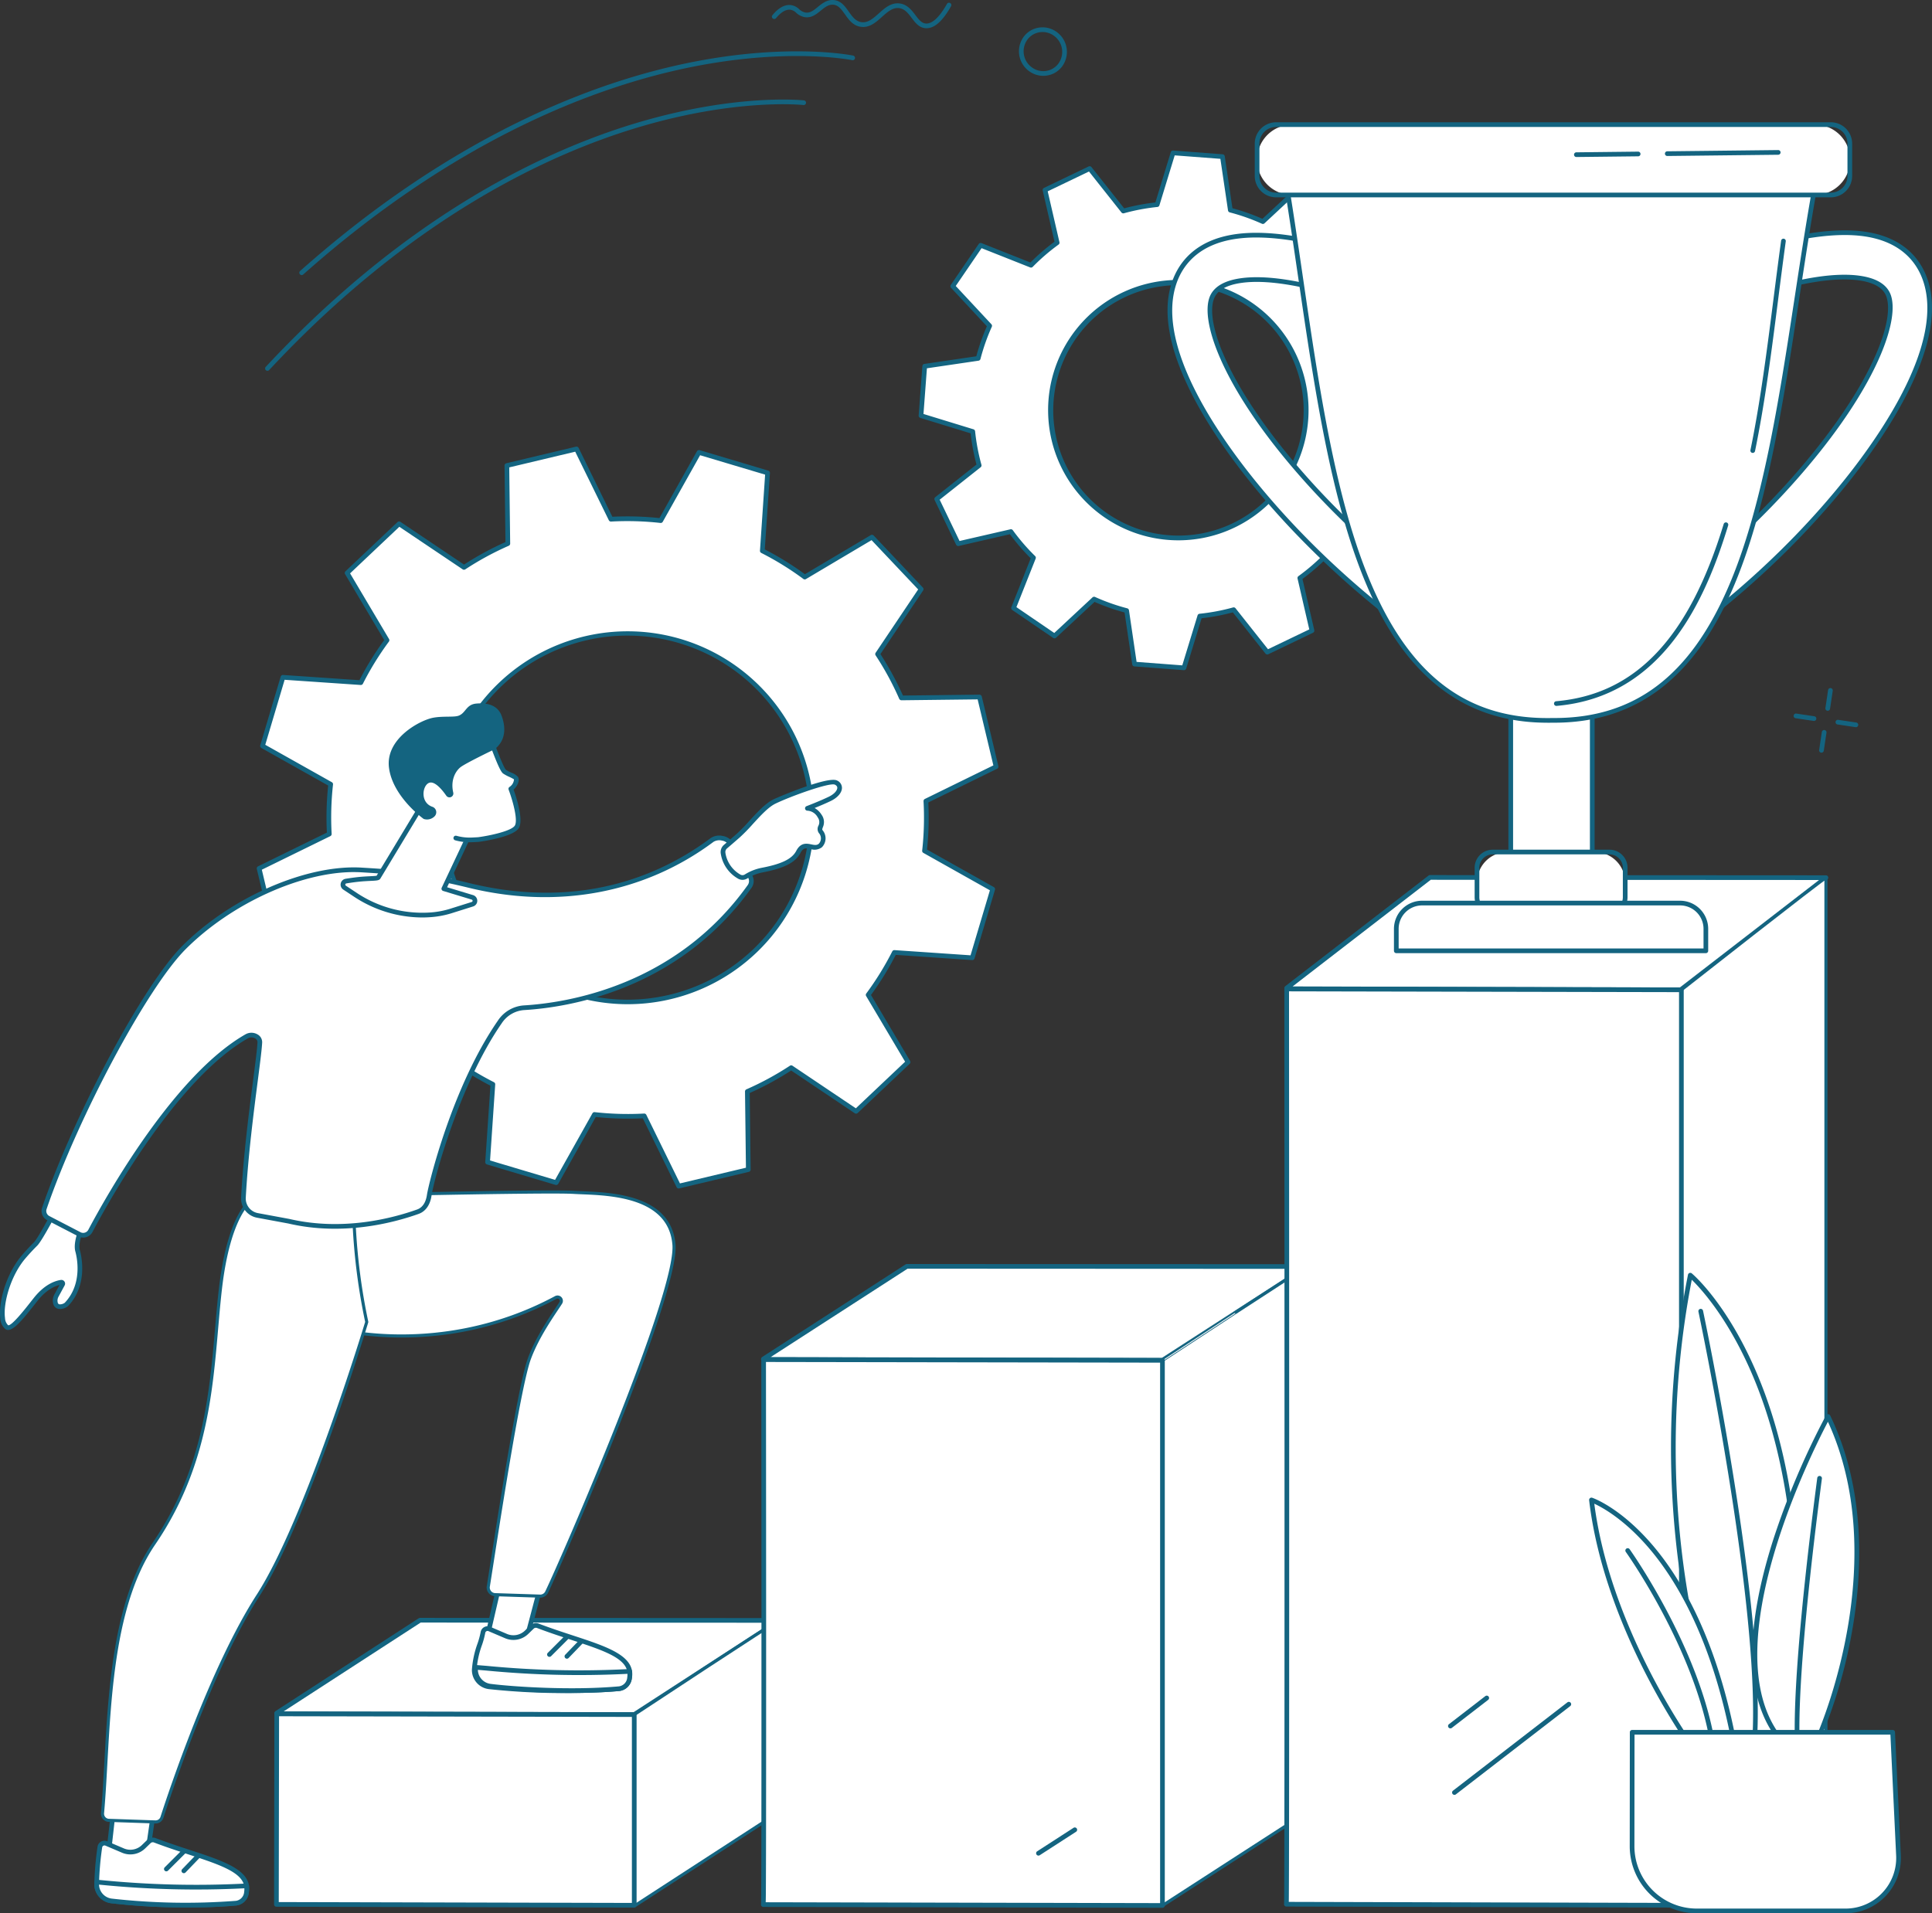 <svg id="Group_40092" data-name="Group 40092" xmlns="http://www.w3.org/2000/svg" xmlns:xlink="http://www.w3.org/1999/xlink" width="623.565" height="617.661" viewBox="0 0 623.565 617.661"><rect x="0" y="0" width="623.565" height="617.661" fill="#333333" stroke="none"/><defs><clipPath id="clip-path"><rect id="Rectangle_17649" data-name="Rectangle 17649" width="623.565" height="617.661" fill="none"/></clipPath></defs><g id="Group_40091" data-name="Group 40091" clip-path="url(#clip-path)"><path id="Path_36467" data-name="Path 36467" d="M283.365,166.042l-15.878-16.8L245.793,162.12a95.776,95.776,0,0,0-13.7-8.466l1.7-25.154-22.141-6.609L199.306,143.9a96.854,96.854,0,0,0-16.069-.454l-11.114-22.676-22.471,5.348.308,25.21a95.818,95.818,0,0,0-14.144,7.678l-20.949-14.081L98.085,160.8l12.882,21.712a95.736,95.736,0,0,0-8.454,13.7L77.37,194.492l-6.593,22.146,22.01,12.37a96.924,96.924,0,0,0-.445,16.075l-22.66,11.1,5.36,22.484,25.2-.294a95.946,95.946,0,0,0,7.683,14.153L93.861,313.48l15.878,16.8L131.433,317.4a95.667,95.667,0,0,0,13.7,8.466l-1.7,25.154,22.141,6.609,12.351-22.01a96.987,96.987,0,0,0,16.069.455L205.1,358.749l22.471-5.348-.308-25.21a95.592,95.592,0,0,0,14.144-7.678L262.359,334.6l16.781-15.874L266.257,297.01a95.647,95.647,0,0,0,8.455-13.7l25.144,1.719,6.594-22.146-22.01-12.367a96.956,96.956,0,0,0,.445-16.077l22.66-11.1-5.36-22.484-25.2.294a96.006,96.006,0,0,0-7.683-14.153ZM229.486,283a59.5,59.5,0,1,1,2.327-84.105A59.458,59.458,0,0,1,229.486,283" transform="translate(13.945 24.17)" fill="#fff"/><path id="Path_36468" data-name="Path 36468" d="M205.23,359.633a.758.758,0,0,1-.679-.425l-10.895-22.225a98.063,98.063,0,0,1-15.194-.43l-12.106,21.575a.758.758,0,0,1-.877.354l-22.14-6.61a.755.755,0,0,1-.539-.775l1.668-24.654a96.91,96.91,0,0,1-12.953-8.007l-21.264,12.621a.758.758,0,0,1-.936-.131l-15.878-16.8a.755.755,0,0,1-.078-.942l13.783-20.533a97.024,97.024,0,0,1-7.267-13.385l-24.7.288a.757.757,0,0,1-.745-.581l-5.359-22.484a.754.754,0,0,1,.4-.854l22.21-10.885a98.179,98.179,0,0,1,.421-15.2L70.532,217.424a.755.755,0,0,1-.354-.876L76.771,194.4a.76.76,0,0,1,.778-.539l24.643,1.684a96.832,96.832,0,0,1,8-12.952L97.561,161.314a.755.755,0,0,1,.131-.936L114.473,144.5a.758.758,0,0,1,.942-.078l20.533,13.8a96.788,96.788,0,0,1,13.375-7.262l-.3-24.709a.757.757,0,0,1,.582-.745l22.471-5.348a.754.754,0,0,1,.856.4l10.894,22.226a98.077,98.077,0,0,1,15.194.428l12.107-21.575a.758.758,0,0,1,.876-.355l22.141,6.61a.757.757,0,0,1,.539.775l-1.668,24.655a96.875,96.875,0,0,1,12.952,8.006l21.265-12.619a.755.755,0,0,1,.936.131l15.878,16.8a.757.757,0,0,1,.078.942l-13.785,20.534a96.815,96.815,0,0,1,7.267,13.385l24.7-.289a.789.789,0,0,1,.745.582l5.36,22.484a.757.757,0,0,1-.4.855l-22.211,10.885a98.148,98.148,0,0,1-.42,15.2l21.574,12.124a.755.755,0,0,1,.355.876l-6.595,22.145a.758.758,0,0,1-.776.54l-24.645-1.684a96.808,96.808,0,0,1-8,12.952l12.628,21.281a.758.758,0,0,1-.131.937L263.006,335.27a.757.757,0,0,1-.942.079l-20.534-13.8a96.755,96.755,0,0,1-13.374,7.262l.3,24.71a.755.755,0,0,1-.581.745L205.4,359.611a.722.722,0,0,1-.175.022m-11.113-24.189a.755.755,0,0,1,.679.424L205.644,358l21.294-5.068-.3-24.605a.759.759,0,0,1,.455-.7,95.077,95.077,0,0,0,14.031-7.617.761.761,0,0,1,.838,0l20.448,13.744,15.9-15.042-12.575-21.191a.756.756,0,0,1,.042-.835,95.288,95.288,0,0,0,8.388-13.589.758.758,0,0,1,.727-.414l24.539,1.677,6.249-20.985L284.2,251.3a.756.756,0,0,1-.382-.743,96.593,96.593,0,0,0,.44-15.951.758.758,0,0,1,.424-.721l22.116-10.838-5.079-21.307-24.6.287a.794.794,0,0,1-.7-.454,95.331,95.331,0,0,0-7.623-14.043.757.757,0,0,1,0-.836l13.727-20.448L267.48,150.33,246.305,162.9a.756.756,0,0,1-.836-.042,95.283,95.283,0,0,0-13.588-8.4.759.759,0,0,1-.414-.727l1.661-24.55-20.981-6.263L200.093,144.4a.757.757,0,0,1-.744.382,96.531,96.531,0,0,0-15.944-.45.762.762,0,0,1-.721-.422l-10.848-22.133-21.294,5.068.3,24.6a.757.757,0,0,1-.454.7,95.223,95.223,0,0,0-14.032,7.618.759.759,0,0,1-.838,0l-20.447-13.745-15.9,15.042,12.574,21.192a.756.756,0,0,1-.042.837,95.163,95.163,0,0,0-8.387,13.588.763.763,0,0,1-.727.414l-24.54-1.677L71.8,216.4l21.482,12.072a.757.757,0,0,1,.382.744,96.478,96.478,0,0,0-.442,15.95.758.758,0,0,1-.424.721L70.685,256.726l5.079,21.307,24.594-.287a.731.731,0,0,1,.7.454,95.324,95.324,0,0,0,7.622,14.042.757.757,0,0,1,0,.838L94.953,313.526,110,329.445l21.175-12.567a.756.756,0,0,1,.835.042,95.41,95.41,0,0,0,13.589,8.4.757.757,0,0,1,.414.726l-1.662,24.55,20.982,6.263,12.054-21.482a.752.752,0,0,1,.744-.383,96.384,96.384,0,0,0,15.944.452h.042m-5.3-35.3q-.871,0-1.746-.024a60.193,60.193,0,1,1,1.746.024m-.157-118.992a58.768,58.768,0,1,0,1.7.024c-.568-.016-1.137-.024-1.7-.024" transform="translate(13.819 24.044)" fill="#146480"/><path id="Path_36469" data-name="Path 36469" d="M384.032,60.431l-13.213-9.024L358.04,63.31a66.306,66.306,0,0,0-10.511-3.71l-2.551-17.264-15.95-1.211-5.113,16.707a67.188,67.188,0,0,0-10.937,2.059l-10.855-13.7-14.412,6.926,3.921,17.007A66.266,66.266,0,0,0,283.2,77.4l-16.243-6.441-9.014,13.209L269.85,96.956a66.1,66.1,0,0,0-3.7,10.51l-17.26,2.539-1.2,15.951L264.4,131.08a67.08,67.08,0,0,0,2.065,10.939l-13.691,10.848,6.936,14.418,17-3.91a66.272,66.272,0,0,0,7.281,8.443l-6.428,16.241,13.212,9.024,12.779-11.9a66.351,66.351,0,0,0,10.511,3.71l2.553,17.264,15.949,1.211,5.114-16.707a67.066,67.066,0,0,0,10.936-2.058l10.856,13.7,14.412-6.926-3.921-17.007a66.246,66.246,0,0,0,8.436-7.275l16.244,6.44,9.013-13.207-11.911-12.789a66.233,66.233,0,0,0,3.7-10.511l17.26-2.539,1.2-15.95L397.2,117.411a67.21,67.21,0,0,0-2.067-10.939l13.692-10.848L401.887,81.2l-17,3.91a66.275,66.275,0,0,0-7.281-8.443ZM364.81,147.475A41.189,41.189,0,1,1,354,90.245a41.159,41.159,0,0,1,10.81,57.231" transform="translate(49.57 8.231)" fill="#fff"/><path id="Path_36470" data-name="Path 36470" d="M332.691,208.248a.46.46,0,0,1-.058,0l-15.95-1.211a.757.757,0,0,1-.691-.644l-2.478-16.769a67.256,67.256,0,0,1-9.686-3.419l-12.413,11.563a.76.76,0,0,1-.942.071l-13.213-9.024a.757.757,0,0,1-.276-.9l6.244-15.776a67.335,67.335,0,0,1-6.711-7.779L260,168.15a.758.758,0,0,1-.851-.409l-6.936-14.418a.757.757,0,0,1,.211-.922l13.3-10.538a68.142,68.142,0,0,1-1.9-10.077l-16.232-4.979a.756.756,0,0,1-.533-.78l1.2-15.951a.755.755,0,0,1,.644-.691l16.766-2.467a67.408,67.408,0,0,1,3.411-9.684L257.51,84.81a.756.756,0,0,1-.071-.942l9.013-13.209a.758.758,0,0,1,.9-.277l15.778,6.256a67.164,67.164,0,0,1,7.772-6.705L287.1,53.413a.756.756,0,0,1,.409-.852l14.412-6.926a.757.757,0,0,1,.921.212l10.547,13.309a68.247,68.247,0,0,1,10.075-1.9l4.966-16.229a.758.758,0,0,1,.781-.533l15.95,1.21a.758.758,0,0,1,.691.644l2.479,16.771a67.137,67.137,0,0,1,9.685,3.419l12.413-11.563a.758.758,0,0,1,.943-.071l13.212,9.024a.759.759,0,0,1,.277.9l-6.244,15.776a67.439,67.439,0,0,1,6.71,7.779l16.515-3.8a.758.758,0,0,1,.852.409l6.936,14.42a.755.755,0,0,1-.212.921l-13.3,10.538a68.055,68.055,0,0,1,1.9,10.079l16.232,4.978a.759.759,0,0,1,.533.781l-1.2,15.95a.755.755,0,0,1-.645.691l-16.766,2.467a67.124,67.124,0,0,1-3.411,9.684l11.569,12.423a.757.757,0,0,1,.072.942l-9.014,13.209a.758.758,0,0,1-.9.277l-15.778-6.256a67.225,67.225,0,0,1-7.773,6.705l3.809,16.519a.756.756,0,0,1-.41.852l-14.412,6.927A.757.757,0,0,1,359,202.9l-10.546-13.309a67.936,67.936,0,0,1-10.075,1.9l-4.967,16.229a.757.757,0,0,1-.724.535m-15.29-2.676,14.742,1.118,4.936-16.127a.757.757,0,0,1,.646-.532A66.439,66.439,0,0,0,348.539,188a.758.758,0,0,1,.795.259l10.48,13.227,13.321-6.4-3.785-16.417a.756.756,0,0,1,.294-.782,65.6,65.6,0,0,0,8.34-7.194.759.759,0,0,1,.82-.173l15.681,6.217,8.331-12.208-11.5-12.346a.759.759,0,0,1-.137-.826,65.6,65.6,0,0,0,3.659-10.39.757.757,0,0,1,.623-.559l16.661-2.452,1.109-14.744L397.1,118.261a.756.756,0,0,1-.53-.646,66.5,66.5,0,0,0-2.043-10.816.754.754,0,0,1,.259-.794L408,95.533,401.592,82.2,385.18,85.978a.755.755,0,0,1-.783-.294,65.712,65.712,0,0,0-7.2-8.346.758.758,0,0,1-.174-.818l6.206-15.678L371.017,52.5,358.682,63.991a.756.756,0,0,1-.826.137,65.732,65.732,0,0,0-10.391-3.668.756.756,0,0,1-.559-.622l-2.464-16.666L329.7,42.054l-4.936,16.127a.756.756,0,0,1-.646.532,66.618,66.618,0,0,0-10.813,2.035.754.754,0,0,1-.793-.259L302.031,47.262l-13.321,6.4L292.5,70.08a.756.756,0,0,1-.294.782,65.566,65.566,0,0,0-8.34,7.194.758.758,0,0,1-.82.173l-15.68-6.217L259.031,84.22l11.5,12.346a.759.759,0,0,1,.137.826,65.749,65.749,0,0,0-3.659,10.39.759.759,0,0,1-.623.559l-16.661,2.452-1.109,14.744,16.131,4.948a.754.754,0,0,1,.53.644,66.751,66.751,0,0,0,2.043,10.816.757.757,0,0,1-.259.8l-13.217,10.471,6.411,13.329,16.412-3.774a.759.759,0,0,1,.784.294,65.781,65.781,0,0,0,7.2,8.347.757.757,0,0,1,.174.818L278.613,187.9l12.214,8.342,12.335-11.491a.759.759,0,0,1,.827-.137,65.776,65.776,0,0,0,10.391,3.668.757.757,0,0,1,.559.622Zm13.462-39.251a42.031,42.031,0,1,1,7.843-.736,42.39,42.39,0,0,1-7.843.736m.115-82.382a40.881,40.881,0,0,0-7.56.709,40.427,40.427,0,1,0,40.891,62.528l.626.426-.626-.426a40.462,40.462,0,0,0-33.331-63.237" transform="translate(49.443 8.104)" fill="#146480"/><path id="Path_36471" data-name="Path 36471" d="M236.365,436.113,189.872,466.26a.262.262,0,0,1-.139.037L74.6,466.012c-.174,0-.26-.137-.137-.217l46.149-29.923a.259.259,0,0,1,.139-.037l115.479.061c.174,0,.262.137.138.217" transform="translate(14.89 87.223)" fill="#fff"/><path id="Path_36472" data-name="Path 36472" d="M189.858,467.18,74.723,466.9a.935.935,0,0,1-.917-.647.86.86,0,0,1,.368-.963l46.151-29.923a1,1,0,0,1,.551-.16l115.478.061a.933.933,0,0,1,.918.647.856.856,0,0,1-.368.962L190.41,467.021a1.01,1.01,0,0,1-.552.16M76.8,465.387l112.913.278,44.552-28.887-113.253-.06Zm44.347-28.756,0,0,0,0m115.341-.391h0Z" transform="translate(14.764 87.097)" fill="#146480"/><path id="Path_36473" data-name="Path 36473" d="M217.226,435.909v61.925l-46.181,29.96c-.176.114-.476.034-.476-.127V466.282s45.991-30.351,46.657-30.373" transform="translate(34.136 87.238)" fill="#fff"/><path id="Path_36474" data-name="Path 36474" d="M217.226,435.909v61.925l-46.181,29.96c-.176.114-.476.034-.476-.127V466.282S216.56,435.931,217.226,435.909Z" transform="translate(34.136 87.238)" fill="none" stroke="#146480" stroke-linecap="round" stroke-linejoin="round" stroke-width="1"/><path id="Path_36475" data-name="Path 36475" d="M189.828,522.819l-115.491-.282.1-61.5,115.392.221Z" transform="translate(14.877 92.266)" fill="#fff"/><path id="Path_36476" data-name="Path 36476" d="M189.954,523.7h0l-115.491-.282a.757.757,0,0,1-.755-.758l.1-61.5a.756.756,0,0,1,.758-.755l115.392.22a.758.758,0,0,1,.756.757v61.565a.76.76,0,0,1-.757.757M75.222,521.908l113.975.278V462.136l-113.879-.218Z" transform="translate(14.751 92.14)" fill="#146480"/><path id="Path_36477" data-name="Path 36477" d="M380.552,340.984l-46.451,30L205.446,370.7c-.134,0-.2-.106-.107-.167l46.284-29.888,128.749.061c.227,0,.341.178.18.281" transform="translate(41.086 68.172)" fill="#fff"/><path id="Path_36478" data-name="Path 36478" d="M334.228,371.863h0l-128.656-.284a.889.889,0,0,1-.872-.623.831.831,0,0,1,.358-.936l46.284-29.888a.753.753,0,0,1,.41-.121l128.749.062a.988.988,0,0,1,.977.677.886.886,0,0,1-.386,1l-46.451,30a.756.756,0,0,1-.41.121M207.769,370.07l126.237.278,44.542-28.763-126.574-.06Z" transform="translate(40.959 68.046)" fill="#146480"/><path id="Path_36479" data-name="Path 36479" d="M359.28,340.715v176.13l-46.3,29.918c-.131.084-.354.025-.354-.095v-175.7s45.991-30.229,46.657-30.25" transform="translate(62.565 68.187)" fill="#fff"/><path id="Path_36480" data-name="Path 36480" d="M359.28,340.715v176.13l-46.3,29.918c-.131.084-.354.025-.354-.095v-175.7S358.614,340.737,359.28,340.715Z" transform="translate(62.565 68.187)" fill="none" stroke="#146480" stroke-linecap="round" stroke-linejoin="round" stroke-width="1"/><path id="Path_36481" data-name="Path 36481" d="M334.1,541.95l-128.822-.281c.276.178.1-175.932.1-175.932l128.723.221Z" transform="translate(41.083 73.195)" fill="#fff"/><path id="Path_36482" data-name="Path 36482" d="M334.231,542.833h0l-128.821-.281a.757.757,0,0,1-.737-.588.747.747,0,0,1-.006-.3c.256-3.815.086-174.069.085-175.795a.753.753,0,0,1,.221-.535.761.761,0,0,1,.535-.222h0l128.722.22a.758.758,0,0,1,.756.757V542.076a.756.756,0,0,1-.756.757M206.174,541.04l127.3.277V366.839l-127.209-.216c.006,5.995.044,46.565.053,87.151,0,21.983,0,43.969-.02,60.471-.011,8.251-.026,15.13-.048,19.952-.017,3.76-.025,5.757-.076,6.843" transform="translate(40.957 73.069)" fill="#146480"/><path id="Path_36483" data-name="Path 36483" d="M279.406,500.667a.757.757,0,0,1-.412-1.392l11.726-7.573a.756.756,0,1,1,.821,1.271l-11.725,7.573a.76.76,0,0,1-.41.121" transform="translate(55.766 98.38)" fill="#146480"/><path id="Path_36484" data-name="Path 36484" d="M520.082,236.1,473.2,272.307l-126.95-.34c-.188,0-.282-.175-.149-.278l46.181-35.662Z" transform="translate(69.252 47.236)" fill="#fff"/><path id="Path_36485" data-name="Path 36485" d="M473.322,273.189h0l-126.95-.338a.963.963,0,0,1-.919-.636.889.889,0,0,1,.31-1l46.181-35.662a.751.751,0,0,1,.462-.158l127.8.073a.757.757,0,0,1,.462,1.356l-46.885,36.207a.76.76,0,0,1-.463.157m-125.245-1.848,124.989.334,44.926-34.692-125.328-.072Z" transform="translate(69.125 47.11)" fill="#146480"/><path id="Path_36486" data-name="Path 36486" d="M498.839,236.115V532.084l-46.175,35.677c-.179.138-.482.041-.482-.155V272.289s45.991-36.148,46.657-36.174" transform="translate(90.495 47.253)" fill="#fff"/><path id="Path_36487" data-name="Path 36487" d="M498.839,236.115V532.084l-46.175,35.677c-.179.138-.482.041-.482-.155V272.289S498.173,236.141,498.839,236.115Z" transform="translate(90.495 47.253)" fill="none" stroke="#146480" stroke-linecap="round" stroke-linejoin="round" stroke-width="1"/><path id="Path_36488" data-name="Path 36488" d="M473.441,561.84,345.952,561.5c.276.214.1-295.466.1-295.466l127.39.263Z" transform="translate(69.235 53.242)" fill="#fff"/><path id="Path_36489" data-name="Path 36489" d="M473.568,562.722h0l-127.489-.335a.759.759,0,0,1-.739-.6.771.771,0,0,1-.007-.272c.26-4.615.091-292.437.09-295.351a.758.758,0,0,1,.756-.757h0l127.39.263a.757.757,0,0,1,.755.757v295.54a.756.756,0,0,1-.756.756m-126.716-1.847,125.958.331V267.181l-125.877-.259c0,7.974.044,77.442.054,146.923,0,36.926,0,73.856-.02,101.562-.011,13.853-.026,25.4-.048,33.491-.011,4.044-.023,7.225-.037,9.4-.007,1.2-.013,2.014-.03,2.581" transform="translate(69.109 53.115)" fill="#146480"/><path id="Path_36490" data-name="Path 36490" d="M391.276,487.821a.757.757,0,0,1-.464-1.356l36.916-28.508a.757.757,0,0,1,.925,1.2l-36.916,28.507a.751.751,0,0,1-.461.158" transform="translate(78.154 91.619)" fill="#146480"/><path id="Path_36491" data-name="Path 36491" d="M390.19,466.693a.757.757,0,0,1-.463-1.356l11.726-9.055a.757.757,0,1,1,.925,1.2l-11.726,9.055a.751.751,0,0,1-.462.158" transform="translate(77.937 91.284)" fill="#146480"/><path id="Path_36492" data-name="Path 36492" d="M32.289,475.852l-3.141,27.86L41,508.644l4.364-30.372Z" transform="translate(5.833 95.232)" fill="#fff"/><path id="Path_36493" data-name="Path 36493" d="M41.123,509.527a.763.763,0,0,1-.29-.058l-11.849-4.934a.755.755,0,0,1-.461-.782l3.14-27.86a.759.759,0,0,1,.89-.66l13.072,2.421a.758.758,0,0,1,.612.852l-4.365,30.372a.755.755,0,0,1-.374.551.769.769,0,0,1-.374.1m-11.033-6.17L40.512,507.7l4.122-28.684L33.076,476.87Z" transform="translate(5.707 95.106)" fill="#146480"/><path id="Path_36494" data-name="Path 36494" d="M27.022,497.26A100.3,100.3,0,0,0,26,509.193a5.448,5.448,0,0,0,4.777,5.437A214.4,214.4,0,0,0,71,515.351a3.855,3.855,0,0,0,3.336-3.393c1.692-8.579-13.233-10.681-29.6-16.9a1.767,1.767,0,0,0-1.859.378l-1.764,1.708a6.1,6.1,0,0,1-6.644,1.23l-5.367-2.289a1.509,1.509,0,0,0-2.086,1.179" transform="translate(5.202 99.051)" fill="#fff"/><path id="Path_36495" data-name="Path 36495" d="M55.553,516.875A213.089,213.089,0,0,1,30.8,515.506a6.2,6.2,0,0,1-5.437-6.2,101.565,101.565,0,0,1,1.033-12.03,2.267,2.267,0,0,1,3.134-1.769L34.9,497.8a5.335,5.335,0,0,0,5.821-1.078l1.764-1.709a2.538,2.538,0,0,1,2.656-.541c3.816,1.452,7.485,2.656,11.033,3.82,11.431,3.75,20.46,6.712,19.035,13.938a4.63,4.63,0,0,1-4.011,4c-5.083.462-10.454.644-15.642.644M28.641,496.844a.753.753,0,0,0-.743.648,99.43,99.43,0,0,0-1.019,11.836A4.685,4.685,0,0,0,30.995,514a211.858,211.858,0,0,0,40.064.719,3.087,3.087,0,0,0,2.662-2.785c1.167-5.912-6.882-8.552-18.021-12.207-3.564-1.17-7.251-2.38-11.1-3.844a1.016,1.016,0,0,0-1.063.215l-1.764,1.708a6.849,6.849,0,0,1-7.468,1.383L28.938,496.9a.777.777,0,0,0-.3-.06m-1.493.542h0Z" transform="translate(5.076 98.925)" fill="#146480"/><path id="Path_36496" data-name="Path 36496" d="M26.007,506.266s-.01.445-.012.66a5.447,5.447,0,0,0,4.777,5.437A214.381,214.381,0,0,0,71,513.085a3.856,3.856,0,0,0,3.336-3.394,11.21,11.21,0,0,0,.06-2.2l-1.06.053a309.647,309.647,0,0,1-45.292-1.084Z" transform="translate(5.202 101.319)" fill="#fff"/><path id="Path_36497" data-name="Path 36497" d="M55.552,514.609A213.109,213.109,0,0,1,30.8,513.239a6.2,6.2,0,0,1-5.435-6.2l.011-.667a.757.757,0,0,1,.254-.551.739.739,0,0,1,.576-.187l2.039.2a309.941,309.941,0,0,0,45.179,1.08l1.061-.052a.759.759,0,0,1,.792.706,11.462,11.462,0,0,1-.072,2.392,4.63,4.63,0,0,1-4.011,4c-5.083.461-10.453.644-15.642.644M26.88,507.225a4.687,4.687,0,0,0,4.114,4.512,211.866,211.866,0,0,0,40.064.719,3.091,3.091,0,0,0,2.663-2.786,7.177,7.177,0,0,0,.073-1.255l-.3.014a310.956,310.956,0,0,1-45.4-1.086Z" transform="translate(5.076 101.192)" fill="#146480"/><path id="Path_36498" data-name="Path 36498" d="M44.869,504.6a.757.757,0,0,1-.535-1.293l5.741-5.743a.757.757,0,0,1,1.071,1.069L45.4,504.373a.756.756,0,0,1-.535.222" transform="translate(8.828 99.532)" fill="#146480"/><path id="Path_36499" data-name="Path 36499" d="M49.568,504.928a.757.757,0,0,1-.546-1.282l4.588-4.766A.757.757,0,1,1,54.7,499.93L50.114,504.7a.76.76,0,0,1-.546.232" transform="translate(9.769 99.794)" fill="#146480"/><path id="Path_36500" data-name="Path 36500" d="M137.324,417.768l-6.329,27.313,11.2,6.265,7.834-29.667Z" transform="translate(26.216 83.608)" fill="#fff"/><path id="Path_36501" data-name="Path 36501" d="M142.322,452.228a.764.764,0,0,1-.37-.1l-11.2-6.266a.756.756,0,0,1-.368-.831l6.329-27.313a.759.759,0,0,1,.36-.485.75.75,0,0,1,.6-.067l12.706,3.91a.757.757,0,0,1,.51.917l-7.834,29.666a.758.758,0,0,1-.732.564m-10.336-7.4,9.853,5.511,7.4-28.021-11.234-3.458Z" transform="translate(26.09 83.481)" fill="#146480"/><path id="Path_36502" data-name="Path 36502" d="M130.34,439.568c-.373,2.641-2.747,7.647-2.8,12.04a5.443,5.443,0,0,0,4.774,5.435,236.076,236.076,0,0,0,42,.616,3.855,3.855,0,0,0,3.336-3.393c1.692-8.579-13.233-10.681-29.594-16.9a1.77,1.77,0,0,0-1.86.378l-1.764,1.708a6.1,6.1,0,0,1-6.644,1.23l-5.367-2.289a1.508,1.508,0,0,0-2.085,1.179" transform="translate(25.525 87.506)" fill="#fff"/><path id="Path_36503" data-name="Path 36503" d="M157.689,459.2a226.368,226.368,0,0,1-25.341-1.281,6.2,6.2,0,0,1-5.437-6.2,30.806,30.806,0,0,1,1.815-8.505,26.2,26.2,0,0,0,.99-3.632,2.265,2.265,0,0,1,3.132-1.769l5.366,2.289a5.342,5.342,0,0,0,5.823-1.078l1.764-1.708a2.53,2.53,0,0,1,2.654-.542c3.818,1.452,7.485,2.656,11.034,3.82,11.43,3.75,20.46,6.712,19.034,13.938a4.63,4.63,0,0,1-4.01,4c-5.188.47-11.054.661-16.825.661m-25.731-20.049a.751.751,0,0,0-.742.648,27.042,27.042,0,0,1-1.045,3.876,29.652,29.652,0,0,0-1.746,8.066,4.688,4.688,0,0,0,4.115,4.677,236.886,236.886,0,0,0,41.837.612,3.088,3.088,0,0,0,2.662-2.786c1.167-5.912-6.883-8.552-18.022-12.206-3.564-1.17-7.251-2.38-11.1-3.844a1.014,1.014,0,0,0-1.063.215l-1.764,1.708a6.852,6.852,0,0,1-7.47,1.384l-5.365-2.289a.76.76,0,0,0-.3-.061m-1.492.542h0Z" transform="translate(25.399 87.38)" fill="#146480"/><path id="Path_36504" data-name="Path 36504" d="M127.9,448.51s-.01.445-.012.66a5.447,5.447,0,0,0,4.777,5.437c7.736.992,26.644,2.154,41.59.8a3.855,3.855,0,0,0,3.336-3.393,11.211,11.211,0,0,0,.06-2.2l-1.061.052a309.639,309.639,0,0,1-45.29-1.084Z" transform="translate(25.593 89.76)" fill="#fff"/><path id="Path_36505" data-name="Path 36505" d="M159.058,456.908a236.179,236.179,0,0,1-26.368-1.425,6.2,6.2,0,0,1-5.437-6.2l.011-.667a.762.762,0,0,1,.25-.546.739.739,0,0,1,.569-.193l3.4.275a309.861,309.861,0,0,0,45.192,1.083l1.061-.053a.757.757,0,0,1,.792.706,11.474,11.474,0,0,1-.072,2.393,4.63,4.63,0,0,1-4.011,4c-4.948.449-10.242.623-15.387.623m-30.29-7.452a4.687,4.687,0,0,0,4.114,4.526c6.783.871,25.834,2.211,41.426.8a3.091,3.091,0,0,0,2.663-2.786,7.075,7.075,0,0,0,.073-1.255l-.294.014a311.515,311.515,0,0,1-45.4-1.086Z" transform="translate(25.467 89.633)" fill="#146480"/><path id="Path_36506" data-name="Path 36506" d="M147.892,446.9a.757.757,0,0,1-.535-1.293l5.741-5.743a.757.757,0,1,1,1.071,1.069l-5.741,5.744a.756.756,0,0,1-.535.222" transform="translate(29.446 87.986)" fill="#146480"/><path id="Path_36507" data-name="Path 36507" d="M152.591,447.236a.757.757,0,0,1-.546-1.282l4.588-4.766a.757.757,0,0,1,1.091,1.049L153.137,447a.76.76,0,0,1-.546.232" transform="translate(30.386 88.248)" fill="#146480"/><path id="Path_36508" data-name="Path 36508" d="M88.614,364.386S124,374.914,161.635,354.7a1.231,1.231,0,0,1,1.619,1.744c-1.894,3-7.311,10.358-10.136,18.028-3.479,9.443-10.825,58.3-13.246,73.5a2.307,2.307,0,0,0,2.206,2.669l14.471.47a2.3,2.3,0,0,0,2.155-1.3c5.223-10.878,42.387-96.219,41.086-112.166-1.409-17.239-24.161-16.36-32.367-16.887-8.493-.545-76.213,1.035-76.213,1.035Z" transform="translate(17.734 64.171)" fill="#fff"/><path id="Path_36509" data-name="Path 36509" d="M88.614,364.386S124,374.914,161.635,354.7a1.231,1.231,0,0,1,1.619,1.744c-1.894,3-7.311,10.358-10.136,18.028-3.479,9.443-10.825,58.3-13.246,73.5a2.307,2.307,0,0,0,2.206,2.669l14.471.47a2.3,2.3,0,0,0,2.155-1.3c5.223-10.878,42.387-96.219,41.086-112.166-1.409-17.239-24.161-16.36-32.367-16.887-8.493-.545-76.213,1.035-76.213,1.035Z" transform="translate(17.734 64.171)" fill="none" stroke="#146480" stroke-linecap="round" stroke-linejoin="round" stroke-width="1"/><path id="Path_36510" data-name="Path 36510" d="M75.637,323.191s-7.213,4.186-10.028,28.731S63.733,405.4,44.13,434.1c-15.656,22.918-14.28,61.594-16.556,86.945a2.138,2.138,0,0,0,2.059,2.327l15.009.514a2.136,2.136,0,0,0,2.111-1.479c2.682-8.307,16.024-48.384,31.009-71.621,15.837-24.558,35.094-88.3,35.094-88.3a197.994,197.994,0,0,1-4.071-31.557c-.5-15.443-33.149-7.731-33.149-7.731" transform="translate(5.517 64.295)" fill="#fff"/><path id="Path_36511" data-name="Path 36511" d="M75.637,323.191s-7.213,4.186-10.028,28.731S63.733,405.4,44.13,434.1c-15.656,22.918-14.28,61.594-16.556,86.945a2.138,2.138,0,0,0,2.059,2.327l15.009.514a2.136,2.136,0,0,0,2.111-1.479c2.682-8.307,16.024-48.384,31.009-71.621,15.837-24.558,35.094-88.3,35.094-88.3a197.994,197.994,0,0,1-4.071-31.557C108.29,315.479,75.637,323.191,75.637,323.191Z" transform="translate(5.517 64.295)" fill="none" stroke="#146480" stroke-linecap="round" stroke-linejoin="round" stroke-width="1"/><path id="Path_36512" data-name="Path 36512" d="M7.367,341.045c1.165-1.39,2.675-3.02,3.974-4.3,1.675-1.656,7.273-12.55,7.273-12.55l9.787,2.774s-4.576,8-3.477,11.989c1.024,3.712,1.831,11.551-3.6,17.258a3.254,3.254,0,0,1-2.463.716c-1.419-.331-1.447-2.3-.752-3.58l1.962-3.616a.438.438,0,0,0-.446-.644c-1.468.206-4.7,1.147-8.077,5.317-2.6,3.207-7.754,10.366-9.487,9.18-3.094-2.117-1.072-14.936,5.311-22.541" transform="translate(0.126 64.88)" fill="#fff"/><path id="Path_36513" data-name="Path 36513" d="M2.614,364.6a1.489,1.489,0,0,1-.858-.266,4.661,4.661,0,0,1-1.641-3.38c-.689-5.032,1.714-14.213,6.8-20.273,1.169-1.393,2.671-3.021,4.022-4.354,1.3-1.289,5.59-9.357,7.131-12.358a.757.757,0,0,1,.88-.382l9.787,2.772a.757.757,0,0,1,.45,1.1c-1.229,2.151-4.235,8.395-3.4,11.412.5,1.815,2.668,11.206-3.785,17.982a3.981,3.981,0,0,1-3.184.932,2.189,2.189,0,0,1-1.521-1.269,4.062,4.062,0,0,1,.276-3.411l1.642-3.026c-1.468.356-4.15,1.465-6.95,4.919-.386.476-.83,1.042-1.311,1.653-3.6,4.586-6.4,7.942-8.334,7.942m16.515-39.387c-1.245,2.4-5.582,10.661-7.129,12.191-1.3,1.283-2.8,2.912-3.927,4.25h0c-4.666,5.56-7.106,14.362-6.458,19.094a3.428,3.428,0,0,0,1,2.335c1.105.316,5.5-5.261,7.146-7.362.486-.618.934-1.189,1.325-1.672,3.492-4.306,6.862-5.35,8.559-5.589a1.2,1.2,0,0,1,1.217,1.756L18.9,353.836a2.619,2.619,0,0,0-.224,2.07.669.669,0,0,0,.484.413,2.592,2.592,0,0,0,1.744-.5c5.89-6.185,3.884-14.859,3.422-16.535-.961-3.484,1.923-9.5,3.089-11.719ZM7.494,341.171h0Z" transform="translate(0 64.754)" fill="#146480"/><path id="Path_36514" data-name="Path 36514" d="M239.725,237.8,233.4,227.135c-1.039-1.753-4.313-2.284-5.947-1.067-35.739,26.639-73.758,15.775-79.633,14.375-14.572-3.47-21.914-4-33.418-4.7-16.834-1.025-41.053,8.711-57.348,25-12.964,12.965-35.076,55.014-45.1,84.225a2.617,2.617,0,0,0,1.272,3.174l10.061,5.221a2.615,2.615,0,0,0,3.518-1.092c5.12-9.645,27.3-49.649,50.513-62.859,1.707-.969,4.275.058,4.175,2.017-.308,6.148-4.125,28.94-5.288,50.059a5.544,5.544,0,0,0,4.514,5.768l10.156,1.881c17.713,4.127,34.32-.468,41.637-3.081,2.239-.8,3.324-2.958,3.664-5.313.564-3.905,8.426-35.214,22.763-55.924a10.176,10.176,0,0,1,7.7-4.6c12.784-.748,49.169-5.859,72.929-39.149a3.008,3.008,0,0,0,.154-3.282" transform="translate(2.364 45.111)" fill="#fff"/><path id="Path_36515" data-name="Path 36515" d="M24.611,354.544a3.36,3.36,0,0,1-1.547-.378L13,348.946a3.356,3.356,0,0,1-1.639-4.092c10.344-30.144,32.774-72.007,45.282-84.514,15.7-15.7,40.07-26.318,57.929-25.225,11.783.718,19.15,1.29,33.547,4.719.23.054.51.124.836.205,28.856,7.154,55.885,2.158,78.169-14.452a5.039,5.039,0,0,1,3.935-.69,4.594,4.594,0,0,1,3.116,1.979l6.323,10.661a3.765,3.765,0,0,1-.188,4.107c-23.64,33.124-59.277,38.635-73.5,39.466a9.447,9.447,0,0,0-7.126,4.272c-13.649,19.717-21.9,50.492-22.636,55.6-.434,3.015-1.912,5.116-4.158,5.918-8.169,2.916-24.5,7.2-42.063,3.106L80.708,348.13a6.317,6.317,0,0,1-5.132-6.553c.749-13.591,2.568-27.679,3.9-37.966.716-5.542,1.283-9.92,1.391-12.089a1.393,1.393,0,0,0-.724-1.252,2.378,2.378,0,0,0-2.321-.068C55.2,303.072,33.661,341.336,27.6,352.757a3.383,3.383,0,0,1-2.988,1.787m87.373-117.993c-17.191,0-39.566,10.158-54.267,24.859C45.334,273.793,23.083,315.368,12.8,345.345a1.852,1.852,0,0,0,.9,2.257l10.061,5.219a1.864,1.864,0,0,0,2.5-.774c6.111-11.512,27.832-50.089,50.809-63.162a3.9,3.9,0,0,1,3.863.1,2.859,2.859,0,0,1,1.443,2.616c-.112,2.229-.68,6.633-1.4,12.208-1.326,10.263-3.142,24.319-3.888,37.856a4.8,4.8,0,0,0,3.9,4.981l10.155,1.882c17.223,4.011,33.232-.19,41.245-3.05,2.169-.774,2.921-2.988,3.17-4.709.5-3.478,8.168-34.981,22.889-56.246a10.953,10.953,0,0,1,8.283-4.922c14.006-.818,49.095-6.242,72.356-38.834a2.247,2.247,0,0,0,.119-2.454l-6.323-10.662a3.156,3.156,0,0,0-2.111-1.266,3.571,3.571,0,0,0-2.733.42c-22.336,16.648-50.546,21.871-79.439,14.706-.32-.079-.6-.148-.822-.2-14.276-3.4-21.589-3.969-33.288-4.681-.82-.05-1.655-.074-2.5-.074" transform="translate(2.237 44.984)" fill="#146480"/><path id="Path_36516" data-name="Path 36516" d="M194.471,233.344a2.276,2.276,0,0,1,.758-2.118c.811-.69,2.177-1.863,4.16-3.6,3.5-3.059,7.87-9.163,11.682-10.994s17.641-7.233,19.85-6.087,1.115,3.742-2.025,5.251-7.225,3.058-7.225,3.058a4.761,4.761,0,0,1,3.971,2.507c1.687,2.639-.65,3.7.336,5.012a3.311,3.311,0,0,1-.112,4.472c-2.283,1.942-5.048-1.9-7.111,2.076-1.434,2.761-4.821,4.56-11.692,5.873a15.19,15.19,0,0,0-5.191,2.055,2.126,2.126,0,0,1-2.169.061,10.5,10.5,0,0,1-5.235-7.567" transform="translate(38.913 42.105)" fill="#fff"/><path id="Path_36517" data-name="Path 36517" d="M200.857,242.059a2.835,2.835,0,0,1-1.4-.366,11.244,11.244,0,0,1-5.609-8.1,3.052,3.052,0,0,1,1.015-2.822c.809-.688,2.171-1.858,4.151-3.591a56.327,56.327,0,0,0,4.025-4.126c2.59-2.828,5.267-5.751,7.827-6.981,1.63-.783,17.613-7.588,20.527-6.076a2.613,2.613,0,0,1,1.569,2.388c-.024,1.541-1.409,3.156-3.614,4.216-1.722.827-3.738,1.672-5.213,2.267a6.411,6.411,0,0,1,2.268,2.208,4.016,4.016,0,0,1,.394,3.994c-.228.635-.24.77-.091.969a4.078,4.078,0,0,1-.224,5.505,3.98,3.98,0,0,1-3.731.55c-1.421-.3-2.278-.475-3.2,1.3-1.589,3.062-5.243,4.936-12.221,6.268a14.4,14.4,0,0,0-4.93,1.953,2.914,2.914,0,0,1-1.546.445m-5.513-8.718a9.76,9.76,0,0,0,4.861,7.034,1.365,1.365,0,0,0,1.4-.046,15.893,15.893,0,0,1,5.45-2.155c6.471-1.236,9.809-2.874,11.161-5.479,1.45-2.793,3.417-2.382,4.852-2.083,1.085.227,1.785.337,2.44-.221a2.556,2.556,0,0,0,0-3.44,2.288,2.288,0,0,1-.127-2.391,2.55,2.55,0,0,0-.242-2.669,4.036,4.036,0,0,0-3.3-2.159.765.765,0,0,1-.773-.606.755.755,0,0,1,.469-.858c.041-.016,4.094-1.555,7.166-3.032,1.888-.906,2.743-2.1,2.755-2.874,0-.155.01-.626-.751-1.021-1.608-.834-14.158,3.687-19.174,6.1-2.3,1.1-4.874,3.917-7.366,6.639a57.433,57.433,0,0,1-4.144,4.242c-1.987,1.739-3.356,2.914-4.168,3.605a1.511,1.511,0,0,0-.5,1.416" transform="translate(38.787 41.983)" fill="#146480"/><path id="Path_36518" data-name="Path 36518" d="M122.534,209.939l-18.908,31.339c-.258.356-3.033.26-6.164.577-1.461.148-2.99.371-4.256.576a1.158,1.158,0,0,0-.455,2.109l3.384,2.242a38.854,38.854,0,0,0,24.011,6.553,29.081,29.081,0,0,0,6.633-1.167l7.242-2.278a1.158,1.158,0,0,0-.012-2.213l-9.221-2.794,7.785-16.526Z" transform="translate(18.458 42.015)" fill="#fff"/><path id="Path_36519" data-name="Path 36519" d="M117.846,254.3a40.108,40.108,0,0,1-22-6.762L92.459,245.3a1.914,1.914,0,0,1,.752-3.486c1.595-.259,3.042-.455,4.3-.583,1.291-.13,2.533-.192,3.532-.242.852-.042,1.8-.09,2.181-.166l18.788-31.146a.756.756,0,0,1,1.312.029l10.041,18.418a.758.758,0,0,1,.019.685l-7.412,15.732,8.383,2.541a1.915,1.915,0,0,1,.019,3.659l-7.242,2.278a29.767,29.767,0,0,1-6.808,1.2q-1.237.085-2.479.084m4.781-42.714L104.4,241.8c-.4.558-1.126.6-3.281.7-.982.049-2.2.11-3.455.238-1.228.124-2.644.316-4.21.57a.4.4,0,0,0-.158.73l3.384,2.242a38.291,38.291,0,0,0,23.542,6.429,28.243,28.243,0,0,0,6.459-1.134l7.239-2.278a.4.4,0,0,0,0-.766l-9.222-2.794a.758.758,0,0,1-.464-1.048l7.622-16.178Z" transform="translate(18.332 41.889)" fill="#146480"/><path id="Path_36520" data-name="Path 36520" d="M127.7,231.824a16.9,16.9,0,0,0,3.063.114l1.867-.1s10.706-1.421,12.423-4.076-1.912-12.293-1.912-12.293c1.655-1.288,2.025-2.914,1.672-3.46s-2.741-1.38-3.71-2.093c-.788-.582-2.557-5.2-3.316-7.174,0,0-1.4-7.824-13.949-6.807-28.751,2.328-8.079,28.936-8.079,28.936q.668.776,1.377,1.483Z" transform="translate(21.728 39.195)" fill="#fff"/><path id="Path_36521" data-name="Path 36521" d="M129.967,232.845a17.326,17.326,0,0,1-4.673-.635.757.757,0,1,1,.407-1.458,16.01,16.01,0,0,0,5.129.557l1.867-.1c3.945-.526,10.715-2.011,11.826-3.73,1.1-1.7-.634-8.026-1.985-11.615a.755.755,0,0,1,.244-.864,3.16,3.16,0,0,0,1.488-2.475,13.072,13.072,0,0,0-1.537-.8,13.4,13.4,0,0,1-1.972-1.071c-.707-.521-1.675-2.556-3.574-7.513a.773.773,0,0,1-.038-.137c-.055-.288-1.488-7.128-13.143-6.187-7.092.575-11.615,2.613-13.443,6.058-3.094,5.83,1.829,14.543,4.771,19.748l.26.462a.757.757,0,0,1-1.319.744l-.26-.461c-3.093-5.476-8.271-14.64-4.79-21.2,2.087-3.932,7.018-6.239,14.658-6.858,12.352-1,14.52,6.438,14.736,7.34,1.968,5.135,2.744,6.529,3.046,6.792a12.921,12.921,0,0,0,1.72.918,5.5,5.5,0,0,1,2.169,1.368c.581.9.128,2.685-1.415,4.107.79,2.2,3.346,9.853,1.655,12.468-1.852,2.866-11.827,4.264-12.958,4.414l-1.927.1c-.316.017-.629.025-.942.025" transform="translate(21.627 39.069)" fill="#146480"/><path id="Path_36522" data-name="Path 36522" d="M118.781,193.864c3.135-.618,6.708-.132,8.234-.652,2.463-.839,2.406-3.674,5.879-3.953,3.053-.245,5.894.323,7.435,2.663a6.347,6.347,0,0,1,.66,1.318c2.406,6.61-.918,9.8-2.389,10.834,0,0-9.311,4.472-10.918,5.758-1.5,1.2-3.274,4.064-2.308,8.2a1.252,1.252,0,0,1-2.249.983c-1.155-1.668-3.688-4.894-5.566-4.15-2.19.869-2.933,6.373,1.092,7.734a1.862,1.862,0,0,1,.755,3,3.411,3.411,0,0,1-3.581.916s-10.016-7.142-11.2-16.552,9.986-15.278,14.158-16.1" transform="translate(20.921 37.866)" fill="#146480"/><rect id="Rectangle_17648" data-name="Rectangle 17648" width="26.308" height="70.149" transform="translate(487.603 223.517)" fill="#fff"/><path id="Path_36523" data-name="Path 36523" d="M432.726,257.275H406.418a.757.757,0,0,1-.757-.757V186.37a.757.757,0,0,1,.757-.757h26.308a.757.757,0,0,1,.757.757v70.148a.757.757,0,0,1-.757.757m-25.552-1.513h24.795V187.128H407.174Z" transform="translate(81.185 37.147)" fill="#146480"/><path id="Path_36524" data-name="Path 36524" d="M435.21,248.859H407.044a9.831,9.831,0,0,1,0-19.663H435.21a9.831,9.831,0,1,1,0,19.663" transform="translate(79.494 45.869)" fill="#fff"/><path id="Path_36525" data-name="Path 36525" d="M440.1,249.742H402.411a5.836,5.836,0,0,1-5.829-5.829v-9.519a5.836,5.836,0,0,1,5.829-5.829H440.1a5.836,5.836,0,0,1,5.829,5.829v9.519a5.836,5.836,0,0,1-5.829,5.829M402.411,230.08a4.32,4.32,0,0,0-4.314,4.314v9.519a4.32,4.32,0,0,0,4.314,4.316H440.1a4.32,4.32,0,0,0,4.315-4.316v-9.519a4.32,4.32,0,0,0-4.315-4.314Z" transform="translate(79.368 45.743)" fill="#146480"/><path id="Path_36526" data-name="Path 36526" d="M475.422,258.335H375.514a15.411,15.411,0,0,1,15.411-15.411h69.087A15.411,15.411,0,0,1,475.422,258.335Z" transform="translate(75.151 48.616)" fill="#fff"/><path id="Path_36527" data-name="Path 36527" d="M475.548,259.219H375.639a.758.758,0,0,1-.757-.757V251.37a9.089,9.089,0,0,1,9.078-9.078h83.267a9.088,9.088,0,0,1,9.078,9.078v7.092a.757.757,0,0,1-.757.757M376.4,257.7h98.4V251.37a7.573,7.573,0,0,0-7.564-7.563H383.96a7.572,7.572,0,0,0-7.563,7.563Z" transform="translate(75.025 48.49)" fill="#146480"/><path id="Path_36528" data-name="Path 36528" d="M417.478,207.431c-27.6-15.5-55.194-38.889-75.707-64.172-12.6-15.525-32.687-44.575-25.719-64.706,2.01-5.812,7.128-13.113,20.082-14.89,9.4-1.29,22.117.491,37.793,5.294l-3.419,13.835c-14.044-4.3-25.081-5.948-32.8-4.888-5.312.728-8.553,2.682-9.635,5.809-2.567,7.419,3.628,25.734,23.257,49.928,19.489,24.021,45.712,46.247,71.947,60.98Z" transform="translate(62.965 12.659)" fill="#fff"/><path id="Path_36529" data-name="Path 36529" d="M417.6,208.314a.76.76,0,0,1-.371-.1c-27.68-15.544-55.354-39-75.924-64.356-12.695-15.646-32.934-44.952-25.847-65.43,2.081-6.013,7.36-13.564,20.7-15.393,9.515-1.3,22.338.486,38.117,5.321a.757.757,0,0,1,.514.9L371.369,83.1a.758.758,0,0,1-.956.542c-13.94-4.271-24.868-5.907-32.473-4.862-5.006.686-8.041,2.472-9.023,5.307-2.5,7.22,3.684,25.234,23.13,49.2,19.431,23.947,45.576,46.107,71.731,60.795a.758.758,0,0,1,.319.972l-5.8,12.811a.761.761,0,0,1-.689.445M342.637,64.138a46.174,46.174,0,0,0-6.274.4c-12.573,1.726-17.527,8.777-19.47,14.387-6.848,19.785,13.1,48.579,25.592,63.981,20.277,24.993,47.493,48.129,74.771,63.584l5.176-11.426c-26.111-14.778-52.162-36.915-71.559-60.823-19.813-24.419-26.021-43.035-23.386-50.651,1.183-3.418,4.631-5.541,10.248-6.311,7.686-1.056,18.567.521,32.357,4.682L373.146,69.6c-12.009-3.633-22.234-5.461-30.509-5.461" transform="translate(62.84 12.533)" fill="#146480"/><path id="Path_36530" data-name="Path 36530" d="M435.594,206.767c27.152-15.5,54.3-38.889,74.479-64.172,12.391-15.525,32.156-44.575,25.3-64.706C533.4,72.077,528.362,64.776,515.619,63c-9.253-1.29-21.76.491-37.181,5.294L481.8,82.128c13.815-4.3,24.673-5.948,32.266-4.888,5.224.728,8.413,2.682,9.477,5.809,2.525,7.419-3.57,25.734-22.88,49.928-19.172,24.021-44.97,46.247-70.781,60.98Z" transform="translate(86.032 12.526)" fill="#fff"/><path id="Path_36531" data-name="Path 36531" d="M435.72,207.651a.755.755,0,0,1-.692-.449L429.32,194.39a.758.758,0,0,1,.316-.966c25.728-14.686,51.448-36.844,70.565-60.794,19.131-23.97,25.214-41.989,22.754-49.211-.965-2.834-3.948-4.618-8.867-5.3-7.482-1.045-18.225.59-31.935,4.861a.758.758,0,0,1-.961-.544L477.829,68.6a.755.755,0,0,1,.51-.9c15.529-4.837,28.15-6.628,37.51-5.323,13.126,1.831,18.321,9.383,20.369,15.4,6.97,20.473-12.939,49.777-25.427,65.423-20.238,25.354-47.464,48.812-74.7,64.357a.754.754,0,0,1-.374.1M430.981,194.4l5.09,11.422c26.83-15.455,53.593-38.585,73.537-63.572,12.3-15.4,31.915-44.2,25.178-63.99C532.874,72.649,528,65.6,515.64,63.874c-9-1.253-21.171.448-36.172,5.059l3.005,12.36c13.559-4.158,24.263-5.733,31.825-4.677,5.53.772,8.925,2.9,10.091,6.315,2.591,7.614-3.516,26.226-23.005,50.644-19.084,23.909-44.713,46.045-70.4,60.824" transform="translate(85.906 12.4)" fill="#146480"/><path id="Path_36532" data-name="Path 36532" d="M431.749,223.634c70.223.781,70.985-98.979,86.091-178.45l-172.714-.64c13.96,81.764,16.507,180.415,86.623,179.089" transform="translate(69.07 8.915)" fill="#fff"/><path id="Path_36533" data-name="Path 36533" d="M430.5,224.53c-26.528,0-45.636-14.571-58.387-44.5-11.485-26.961-16.846-63.631-22.032-99.093-1.749-11.96-3.557-24.328-5.572-36.135a.755.755,0,0,1,.168-.617.685.685,0,0,1,.581-.268l172.714.64a.756.756,0,0,1,.74.9c-2.574,13.542-4.768,27.914-6.889,41.811-5.163,33.816-10.5,68.783-21.746,94.515-12.567,28.752-31.349,42.741-57.391,42.743-.27,0-.534,0-.805,0-.463.008-.922.012-1.38.012m-84.349-179.1c1.959,11.555,3.722,23.614,5.428,35.284,5.17,35.367,10.517,71.938,21.926,98.719,12.651,29.7,30.769,43.581,56.933,43.583.473,0,.946,0,1.425-.014h.023c.28,0,.559,0,.836,0,25.7,0,43.5-13.313,55.967-41.835,11.167-25.551,16.49-60.418,21.637-94.137,2.076-13.606,4.222-27.665,6.729-40.971Z" transform="translate(68.943 8.788)" fill="#146480"/><path id="Path_36534" data-name="Path 36534" d="M471.5,133.371a.757.757,0,0,1-.742-.91c3.206-15.6,5.375-32.617,7.474-49.076.776-6.089,1.579-12.387,2.424-18.525a.757.757,0,1,1,1.5.206c-.842,6.13-1.645,12.424-2.421,18.511-2.1,16.486-4.277,33.535-7.495,49.188a.756.756,0,0,1-.74.6" transform="translate(94.209 12.849)" fill="#146480"/><path id="Path_36535" data-name="Path 36535" d="M418.683,199.768a.757.757,0,0,1-.065-1.511c25.661-2.223,42.843-20.4,54.073-57.2a.757.757,0,0,1,1.449.443c-7.195,23.574-20.763,55.264-55.391,58.263l-.066,0" transform="translate(83.639 28.123)" fill="#146480"/><path id="Path_36536" data-name="Path 36536" d="M518.02,56.24H349.433a11.359,11.359,0,0,1-11.359-11.358h0a11.359,11.359,0,0,1,11.359-11.358H518.02a11.359,11.359,0,1,1,0,22.717" transform="translate(67.658 6.709)" fill="#fff"/><path id="Path_36537" data-name="Path 36537" d="M523.373,57.124H344.334a6.9,6.9,0,0,1-6.889-6.889V39.782a6.9,6.9,0,0,1,6.889-6.89H523.373a6.9,6.9,0,0,1,6.89,6.89V50.235a6.9,6.9,0,0,1-6.89,6.889M344.334,34.407a5.381,5.381,0,0,0-5.375,5.375V50.235a5.382,5.382,0,0,0,5.375,5.375H523.373a5.382,5.382,0,0,0,5.375-5.375V39.782a5.381,5.381,0,0,0-5.375-5.375Z" transform="translate(67.533 6.583)" fill="#146480"/><path id="Path_36538" data-name="Path 36538" d="M448.519,42.282a.757.757,0,0,1-.008-1.515l35.824-.4h.008a.757.757,0,0,1,.008,1.513l-35.824.4Z" transform="translate(89.61 8.079)" fill="#146480"/><path id="Path_36539" data-name="Path 36539" d="M424.072,42.526a.757.757,0,0,1-.008-1.515l19.952-.222h.008a.757.757,0,0,1,.01,1.513l-19.953.223Z" transform="translate(84.718 8.163)" fill="#146480"/><path id="Path_36540" data-name="Path 36540" d="M468.732,499.29s-31.046-68.051-13.237-156.269c0,0,48.118,40.32,30.77,156.269Z" transform="translate(90.055 68.649)" fill="#fff"/><path id="Path_36541" data-name="Path 36541" d="M486.386,500.173H468.853a.757.757,0,0,1-.689-.442c-.078-.172-7.862-17.415-13.351-45.221A287.805,287.805,0,0,1,454.873,343a.758.758,0,0,1,1.229-.431c.5.416,12.288,10.484,22.106,34.953,9.032,22.507,17.912,61.946,8.927,122.009a.758.758,0,0,1-.749.644m-17.039-1.513h16.387c8.777-59.364,0-98.323-8.93-120.576-8.074-20.123-17.679-30.512-20.709-33.462a286.438,286.438,0,0,0,.194,109.545c4.969,25.188,11.82,41.637,13.059,44.492" transform="translate(89.934 68.522)" fill="#146480"/><path id="Path_36542" data-name="Path 36542" d="M474.969,491.139h-.042a.755.755,0,0,1-.714-.8c2.377-43.53-17.243-136.411-17.441-137.345a.756.756,0,1,1,1.48-.314c.2.935,19.862,94.015,17.473,137.742a.756.756,0,0,1-.755.715" transform="translate(91.41 70.462)" fill="#146480"/><path id="Path_36543" data-name="Path 36543" d="M495.572,381.043s-40,72.269-15.939,103.542H492.5s25.722-56.494,3.069-103.542" transform="translate(94.447 76.258)" fill="#fff"/><path id="Path_36544" data-name="Path 36544" d="M492.64,485.469h-12.87a.756.756,0,0,1-.6-.3C469.031,472,468.635,450.4,477.994,420.984a251.277,251.277,0,0,1,17.051-40.18.72.72,0,0,1,.684-.39.753.753,0,0,1,.66.428c11.79,24.486,10.327,51.514,7.024,69.876a160.726,160.726,0,0,1-10.086,34.307.756.756,0,0,1-.689.444m-12.495-1.515h12c2.295-5.333,23.626-57.369,3.52-101.1-5.207,9.9-36.786,72.731-15.52,101.1" transform="translate(94.312 76.131)" fill="#146480"/><path id="Path_36545" data-name="Path 36545" d="M483.5,484.054a.757.757,0,0,1-.756-.727c-.8-20.555,4.163-62.468,7.191-85.622a.757.757,0,1,1,1.5.2c-3.022,23.106-7.974,64.923-7.18,85.366a.755.755,0,0,1-.726.785h-.03" transform="translate(96.593 79.46)" fill="#146480"/><path id="Path_36546" data-name="Path 36546" d="M428,403.492s34.075,11.626,46.413,80.454h-13.4s-27.97-37.8-33.011-80.454" transform="translate(85.655 80.751)" fill="#fff"/><path id="Path_36547" data-name="Path 36547" d="M474.536,484.829h-13.4a.756.756,0,0,1-.609-.306c-.281-.379-28.147-38.452-33.154-80.815a.757.757,0,0,1,1-.805c.355.121,8.827,3.1,18.906,14.634,9.242,10.574,21.6,30.678,28.007,66.4a.757.757,0,0,1-.744.889m-13.017-1.513h12.109c-6.371-34.744-18.4-54.338-27.407-64.68-7.7-8.838-14.544-12.589-17.187-13.812,5.108,39.445,29.868,74.845,32.485,78.492" transform="translate(85.528 80.624)" fill="#146480"/><path id="Path_36548" data-name="Path 36548" d="M465.261,480.171a.758.758,0,0,1-.747-.634c-5.075-30.677-27.044-61.58-27.266-61.888a.757.757,0,0,1,1.23-.882c.223.311,22.394,31.493,27.53,62.523a.758.758,0,0,1-.624.871.852.852,0,0,1-.124.01" transform="translate(87.478 83.344)" fill="#146480"/><path id="Path_36549" data-name="Path 36549" d="M438.957,465.978h84.065l1.885,39.764a17.1,17.1,0,0,1-17.077,17.906H459.819a20.9,20.9,0,0,1-20.9-20.916Z" transform="translate(87.841 93.256)" fill="#fff"/><path id="Path_36550" data-name="Path 36550" d="M507.957,524.531H459.945a21.653,21.653,0,0,1-21.654-21.673l.035-36.754a.757.757,0,0,1,.757-.756h84.065a.756.756,0,0,1,.756.72l1.885,39.764a17.852,17.852,0,0,1-17.833,18.7m-68.118-57.67-.034,36a20.141,20.141,0,0,0,20.139,20.159h48.012A16.341,16.341,0,0,0,524.278,505.9l-1.851-39.043Z" transform="translate(87.715 93.13)" fill="#146480"/><path id="Path_36551" data-name="Path 36551" d="M72.054,114.346a.757.757,0,0,1-.553-1.273c46.062-49.421,90.79-70.181,120.2-78.894,31.914-9.453,53.244-7.161,53.455-7.137a.757.757,0,1,1-.173,1.5c-.209-.023-21.3-2.278-52.941,7.112C162.834,44.325,118.4,64.97,72.607,114.1a.75.75,0,0,1-.553.241" transform="translate(14.269 5.36)" fill="#146480"/><path id="Path_36552" data-name="Path 36552" d="M81.253,86.043a.757.757,0,0,1-.5-1.323c50.39-44.777,96.206-61.3,125.768-67.282,32.084-6.489,52.542-2.3,52.744-2.255a.757.757,0,0,1-.313,1.481c-.2-.043-20.423-4.17-52.225,2.277-29.358,5.953-74.87,22.393-124.968,66.911a.755.755,0,0,1-.5.191" transform="translate(16.11 2.764)" fill="#146480"/><path id="Path_36553" data-name="Path 36553" d="M257.5,9.115c-.084,0-.169,0-.254-.007-2.129-.121-3.354-1.743-4.54-3.311-1.117-1.477-2.172-2.873-3.941-3.158-2.121-.343-3.833,1.189-5.647,2.811-1.992,1.779-4.043,3.621-6.871,3.2-2.5-.372-3.868-2.31-5.079-4.022C230,2.988,229,1.573,227.253,1.516c-1.485-.05-2.662.907-3.9,1.92-1.45,1.187-3.094,2.531-5.365,2.065a5.637,5.637,0,0,1-2.58-1.386,3.247,3.247,0,0,0-2.02-.989c-1.395-.071-2.9.85-4.46,2.737a.757.757,0,0,1-1.167-.965c1.882-2.275,3.795-3.383,5.7-3.284a4.667,4.667,0,0,1,2.9,1.331,4.231,4.231,0,0,0,1.923,1.073c1.566.32,2.742-.642,4.1-1.755C223.73,1.173,225.248-.07,227.3,0c2.5.083,3.821,1.947,5.1,3.749,1.137,1.606,2.209,3.123,4.066,3.4,2.116.316,3.827-1.212,5.638-2.83,2-1.786,4.067-3.632,6.9-3.177,2.37.382,3.719,2.166,4.909,3.741,1.067,1.411,1.989,2.629,3.42,2.711,2.016.124,4.355-2.071,6.762-6.327a.757.757,0,1,1,1.318.745c-2.7,4.774-5.291,7.1-7.912,7.1" transform="translate(41.544 0)" fill="#146480"/><path id="Path_36554" data-name="Path 36554" d="M491.667,192.416a.725.725,0,0,1-.113-.008.757.757,0,0,1-.637-.861l.866-5.807a.757.757,0,0,1,1.5.223l-.867,5.807a.758.758,0,0,1-.748.646" transform="translate(98.245 37.043)" fill="#146480"/><path id="Path_36555" data-name="Path 36555" d="M489.983,203.689a.723.723,0,0,1-.113-.008.757.757,0,0,1-.637-.861l.867-5.807a.757.757,0,1,1,1.5.223l-.867,5.807a.758.758,0,0,1-.748.646" transform="translate(97.908 39.299)" fill="#146480"/><path id="Path_36556" data-name="Path 36556" d="M488.937,194.328a.723.723,0,0,1-.113-.008l-5.809-.866a.757.757,0,0,1,.223-1.5l5.809.866a.757.757,0,0,1-.11,1.506" transform="translate(96.536 38.414)" fill="#146480"/><path id="Path_36557" data-name="Path 36557" d="M500.211,196.011A.712.712,0,0,1,500.1,196l-5.809-.866a.757.757,0,1,1,.223-1.5l5.809.867a.757.757,0,0,1-.11,1.506" transform="translate(98.793 38.751)" fill="#146480"/><path id="Path_36558" data-name="Path 36558" d="M281.877,23.006a7.74,7.74,0,0,1-4.757-1.645,7.932,7.932,0,0,1-1.554-10.969,7.528,7.528,0,0,1,5.054-2.968A7.726,7.726,0,0,1,286.417,9a7.931,7.931,0,0,1,1.553,10.969,7.522,7.522,0,0,1-5.053,2.968,7.8,7.8,0,0,1-1.041.071m-5.1-11.707a6.413,6.413,0,0,0,1.269,8.865,6.209,6.209,0,0,0,4.668,1.271,6.031,6.031,0,0,0,4.044-2.375,6.413,6.413,0,0,0-1.268-8.865,6.215,6.215,0,0,0-4.669-1.271,6.031,6.031,0,0,0-4.044,2.375" transform="translate(54.841 1.472)" fill="#146480"/></g></svg>